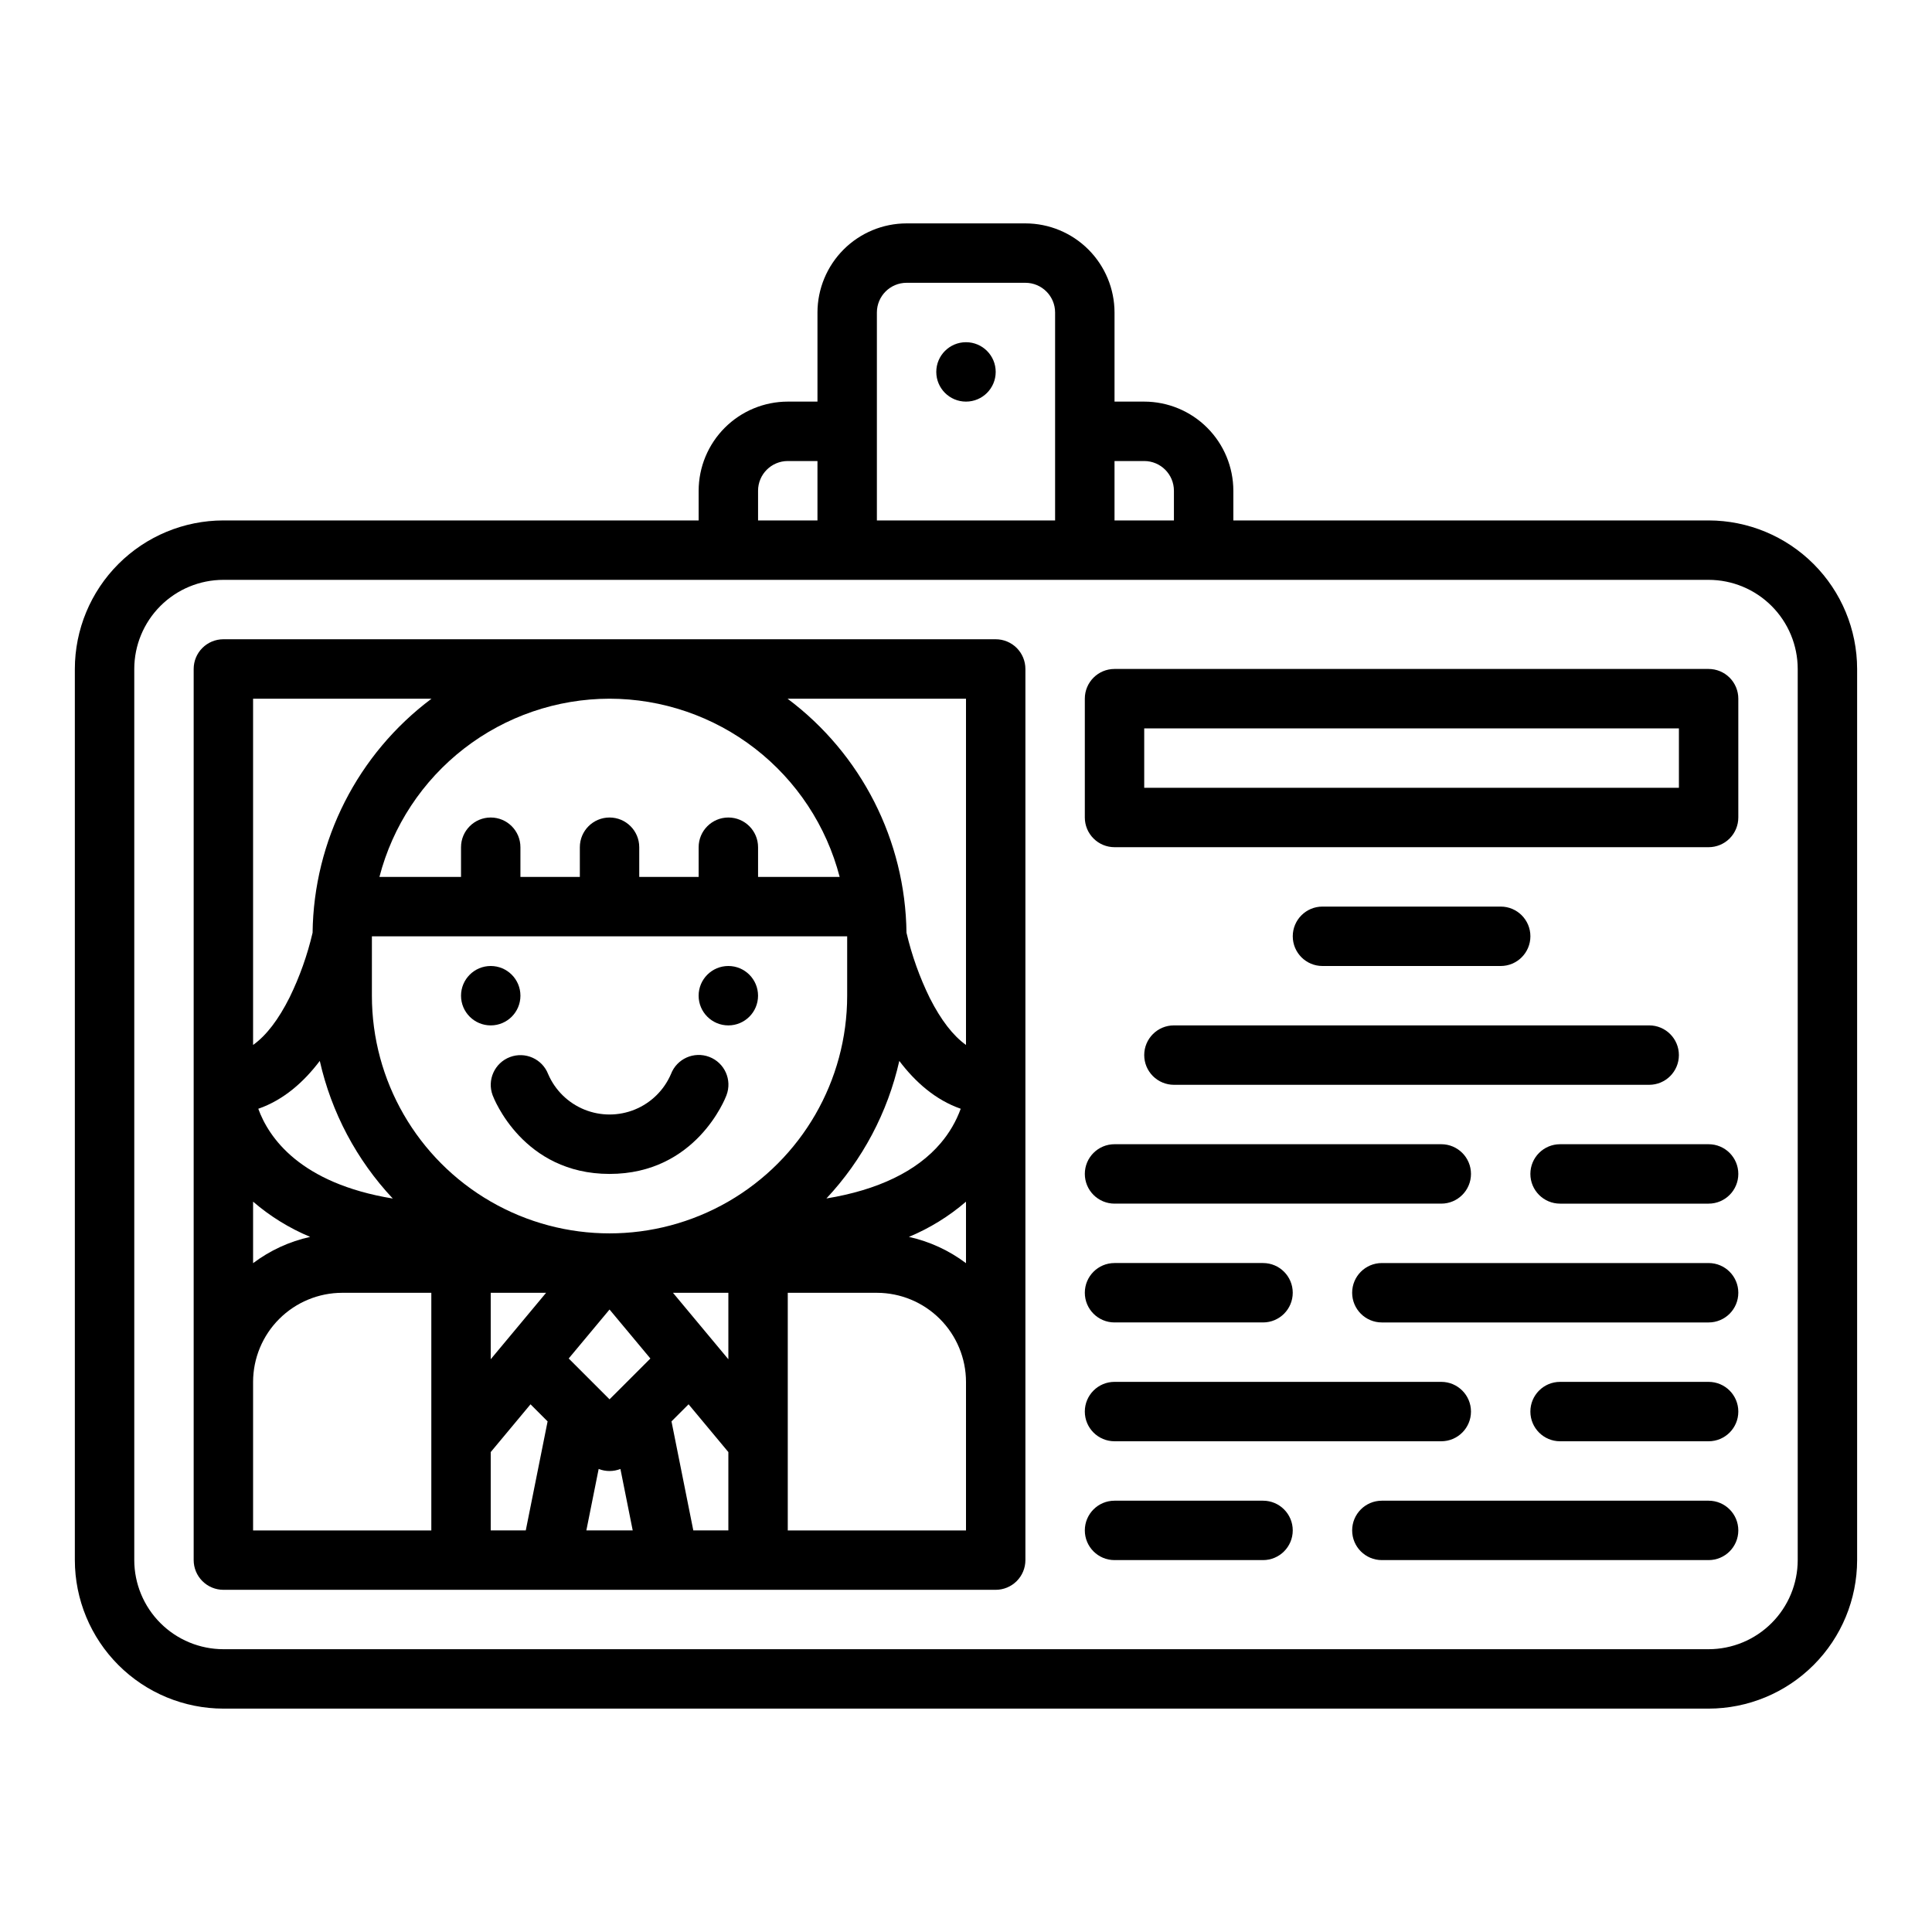 <?xml version="1.0" encoding="UTF-8"?>
<!-- Uploaded to: ICON Repo, www.svgrepo.com, Generator: ICON Repo Mixer Tools -->
<svg fill="#000000" width="800px" height="800px" version="1.1" viewBox="144 144 512 512" xmlns="http://www.w3.org/2000/svg">
 <g>
  <path d="m596.8 281.92h-125.95v-7.871c-0.008-6.262-2.5-12.266-6.926-16.691-4.426-4.43-10.43-6.918-16.691-6.926h-7.871v-23.617c-0.008-6.258-2.5-12.262-6.926-16.691-4.426-4.426-10.43-6.918-16.691-6.922h-31.488c-6.262 0.004-12.262 2.496-16.691 6.922-4.426 4.43-6.918 10.434-6.926 16.691v23.617h-7.871c-6.262 0.008-12.262 2.496-16.691 6.926-4.426 4.426-6.918 10.43-6.926 16.691v7.871h-125.95c-10.438 0.012-20.441 4.164-27.82 11.543-7.379 7.379-11.531 17.383-11.543 27.816v236.16c0.012 10.438 4.164 20.441 11.543 27.82 7.379 7.379 17.383 11.531 27.82 11.543h393.6c10.434-0.012 20.438-4.164 27.816-11.543 7.379-7.379 11.531-17.383 11.543-27.82v-236.16c-0.012-10.434-4.164-20.438-11.543-27.816-7.379-7.379-17.383-11.531-27.816-11.543zm-149.57-15.742c4.348 0.004 7.867 3.523 7.871 7.871v7.871h-15.742v-15.742zm-62.977-47.234h31.488c4.348 0.004 7.867 3.527 7.871 7.871v55.105h-47.23v-55.105c0.004-4.344 3.527-7.867 7.871-7.871zm-39.359 55.105c0.004-4.348 3.527-7.867 7.871-7.871h7.871v15.742h-15.742zm275.52 283.39c-0.008 6.262-2.496 12.266-6.926 16.691-4.426 4.43-10.43 6.918-16.688 6.926h-393.6c-6.262-0.008-12.266-2.496-16.691-6.926-4.43-4.426-6.918-10.43-6.926-16.691v-236.16c0.008-6.262 2.496-12.262 6.926-16.691 4.426-4.426 10.43-6.918 16.691-6.922h393.6c6.258 0.004 12.262 2.496 16.688 6.922 4.43 4.43 6.918 10.43 6.926 16.691z"/>
  <path d="m274.55 434.25c0.32 0.852 8.082 20.852 30.988 20.852 22.902 0 30.668-20 30.988-20.852h-0.004c1.551-4.062-0.488-8.609-4.551-10.16-4.062-1.547-8.609 0.488-10.16 4.551-1.836 4.266-5.269 7.637-9.566 9.395-4.297 1.758-9.109 1.758-13.406 0.004-4.297-1.754-7.734-5.125-9.57-9.387-1.566-4.035-6.094-6.051-10.141-4.516-4.043 1.539-6.09 6.055-4.578 10.109z"/>
  <path d="m344.89 407.87c0 4.348-3.523 7.871-7.871 7.871-4.348 0-7.875-3.523-7.875-7.871s3.527-7.871 7.875-7.871c4.348 0 7.871 3.523 7.871 7.871"/>
  <path d="m281.92 407.87c0 4.348-3.523 7.871-7.871 7.871s-7.871-3.523-7.871-7.871 3.523-7.871 7.871-7.871 7.871 3.523 7.871 7.871"/>
  <path d="m407.87 313.41h-204.67c-4.348 0-7.875 3.523-7.875 7.871v236.16c0 2.09 0.832 4.09 2.309 5.566 1.477 1.477 3.477 2.309 5.566 2.309h204.67c2.086 0 4.09-0.832 5.566-2.309 1.477-1.477 2.305-3.477 2.305-5.566v-236.16c0-2.086-0.828-4.09-2.305-5.566-1.477-1.477-3.481-2.305-5.566-2.305zm-196.8 149.04c4.519 3.891 9.625 7.043 15.129 9.336-5.481 1.211-10.641 3.586-15.129 6.965zm94.465-133.29c13.957 0.02 27.516 4.664 38.551 13.211 11.035 8.547 18.922 20.512 22.434 34.023h-21.625v-7.871c0-4.348-3.523-7.875-7.871-7.875-4.348 0-7.875 3.527-7.875 7.875v7.871h-15.742v-7.871c0-4.348-3.523-7.875-7.871-7.875s-7.871 3.527-7.871 7.875v7.871h-15.746v-7.871c0-4.348-3.523-7.875-7.871-7.875s-7.871 3.527-7.871 7.875v7.871h-21.625c3.508-13.512 11.398-25.477 22.434-34.023s24.594-13.191 38.551-13.211zm93.066 108.67c-1.211 3.332-3.012 6.422-5.312 9.117-6.336 7.473-16.664 12.422-30.289 14.66v0.004c9.574-10.215 16.242-22.797 19.324-36.453 4.211 5.562 9.555 10.332 16.277 12.672zm-93.066 77.004-10.824-10.824 10.824-12.977 10.824 12.984zm-62.977-122.7h125.95v15.746c0 22.5-12.004 43.289-31.488 54.539-19.484 11.25-43.492 11.25-62.977 0s-31.488-32.039-31.488-54.539zm-13.812 33.016c3.082 13.664 9.762 26.258 19.344 36.473-24.637-4.043-32.887-16.199-35.641-23.789 6.731-2.336 12.082-7.109 16.297-12.684zm59.98 61.449-14.68 17.613v-17.613zm-14.68 42.215 10.547-12.66 4.527 4.527-5.785 28.895h-9.289zm28.605 4.473c1.852 0.73 3.914 0.73 5.766 0l3.258 16.289h-12.285zm19.301-12.609 4.527-4.527 10.543 12.664v20.762h-9.289zm0.395-34.074h14.676v17.613zm77.652-24.152v16.301c-4.488-3.379-9.648-5.754-15.133-6.965 5.504-2.293 10.613-5.445 15.133-9.336zm0-133.29v91.762c-3.434-2.461-6.621-6.582-9.559-12.371h-0.004c-2.719-5.539-4.805-11.367-6.207-17.375-0.297-24.449-11.945-47.367-31.52-62.016zm-141.64 0h-0.004c-19.574 14.652-31.223 37.574-31.516 62.023-1.379 5.914-3.418 11.656-6.082 17.113-2.961 5.922-6.191 10.129-9.688 12.625v-91.762zm-47.289 181.06c0.008-6.262 2.496-12.266 6.926-16.691 4.426-4.426 10.43-6.918 16.691-6.926h23.617v62.977h-47.234zm188.93 39.359h-47.234v-62.977h23.617c6.262 0.008 12.262 2.5 16.691 6.926 4.426 4.426 6.918 10.43 6.926 16.691z"/>
  <path d="m407.87 242.56c0 4.348-3.523 7.871-7.871 7.871s-7.875-3.523-7.875-7.871 3.527-7.871 7.875-7.871 7.871 3.523 7.871 7.871"/>
  <path d="m596.8 321.28h-157.44c-4.348 0-7.871 3.523-7.871 7.871v31.488c0 2.09 0.828 4.09 2.305 5.566 1.477 1.477 3.477 2.309 5.566 2.309h157.44c2.086 0 4.09-0.832 5.566-2.309 1.473-1.477 2.305-3.477 2.305-5.566v-31.488c0-2.086-0.832-4.09-2.305-5.566-1.477-1.473-3.481-2.305-5.566-2.305zm-7.871 31.488h-141.7v-15.742h141.7z"/>
  <path d="m541.7 400c4.348 0 7.871-3.527 7.871-7.875s-3.523-7.871-7.871-7.871h-47.234c-4.348 0-7.871 3.523-7.871 7.871s3.523 7.875 7.871 7.875z"/>
  <path d="m447.23 423.61c0 2.09 0.828 4.09 2.305 5.566 1.477 1.477 3.481 2.309 5.566 2.309h125.95c4.348 0 7.871-3.527 7.871-7.875 0-4.348-3.523-7.871-7.871-7.871h-125.95c-4.348 0-7.871 3.523-7.871 7.871z"/>
  <path d="m431.49 455.1c0 2.09 0.828 4.09 2.305 5.566 1.477 1.477 3.477 2.309 5.566 2.309h86.594-0.004c4.348 0 7.875-3.527 7.875-7.875 0-4.348-3.527-7.871-7.875-7.871h-86.59c-4.348 0-7.871 3.523-7.871 7.871z"/>
  <path d="m596.8 447.23h-39.363c-4.348 0-7.871 3.523-7.871 7.871 0 4.348 3.523 7.875 7.871 7.875h39.363c4.348 0 7.871-3.527 7.871-7.875 0-4.348-3.523-7.871-7.871-7.871z"/>
  <path d="m596.8 478.72h-86.594c-4.348 0-7.871 3.523-7.871 7.871s3.523 7.871 7.871 7.871h86.594c4.348 0 7.871-3.523 7.871-7.871s-3.523-7.871-7.871-7.871z"/>
  <path d="m439.36 494.46h39.359c4.348 0 7.871-3.523 7.871-7.871s-3.523-7.871-7.871-7.871h-39.359c-4.348 0-7.871 3.523-7.871 7.871s3.523 7.871 7.871 7.871z"/>
  <path d="m596.8 541.7h-86.594c-4.348 0-7.871 3.523-7.871 7.871s3.523 7.871 7.871 7.871h86.594c4.348 0 7.871-3.523 7.871-7.871s-3.523-7.871-7.871-7.871z"/>
  <path d="m478.72 541.7h-39.359c-4.348 0-7.871 3.523-7.871 7.871s3.523 7.871 7.871 7.871h39.359c4.348 0 7.871-3.523 7.871-7.871s-3.523-7.871-7.871-7.871z"/>
  <path d="m439.36 525.95h86.594-0.004c4.348 0 7.875-3.523 7.875-7.871s-3.527-7.871-7.875-7.871h-86.59c-4.348 0-7.871 3.523-7.871 7.871s3.523 7.871 7.871 7.871z"/>
  <path d="m596.8 510.21h-39.363c-4.348 0-7.871 3.523-7.871 7.871s3.523 7.871 7.871 7.871h39.363c4.348 0 7.871-3.523 7.871-7.871s-3.523-7.871-7.871-7.871z"/>
 </g>
</svg>